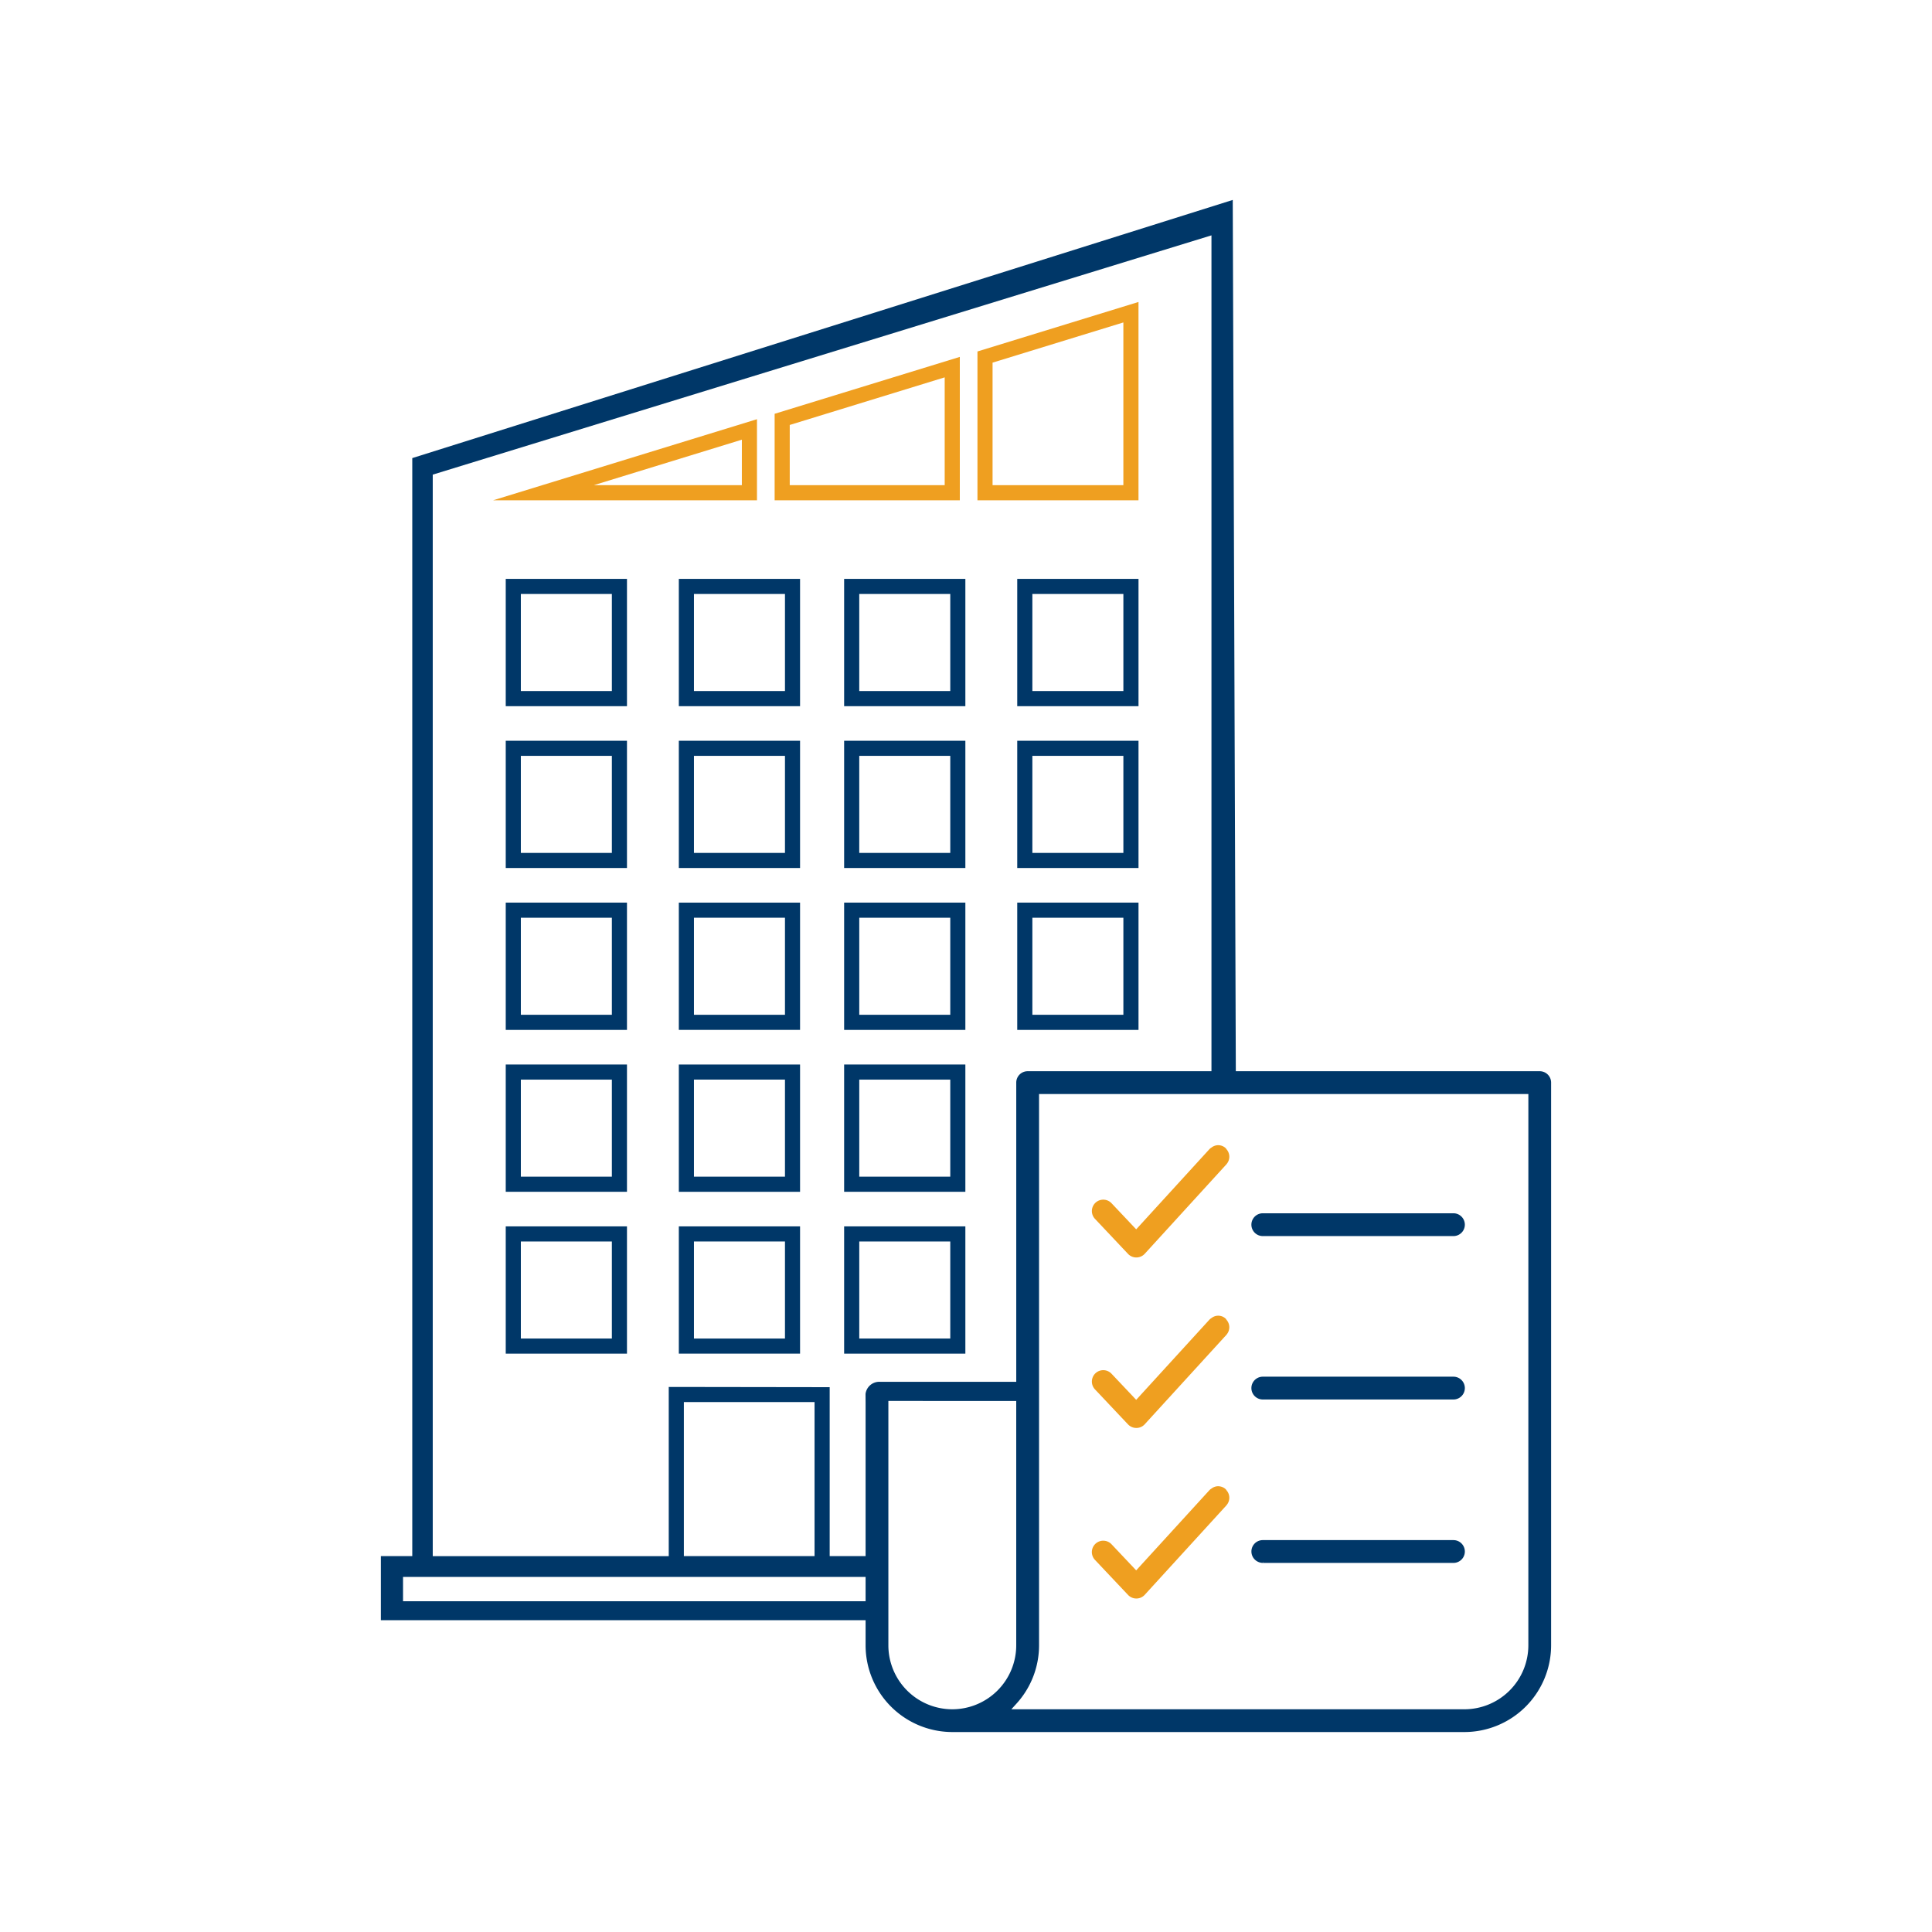 <?xml version="1.0" encoding="UTF-8"?> <svg xmlns="http://www.w3.org/2000/svg" viewBox="0 0 100 100"><defs><style>.a{fill:none;}.b{fill:#ef9f20;}.c{fill:#003768;}</style></defs><path class="a" d="M62.705,56.626H53.78V85.163a4.477,4.477,0,0,1-1.161,3.007l-.273.301h23.45a3.314,3.314,0,0,0,3.31-3.309V56.626H62.705Zm.783,21.278-.006.01-.777.851-1.628,1.783-.266.291-.449.492-.266.291-.844.925a.59.59,0,0,1-.865.006l-.879-.931-.275-.291-.464-.492L56.676,80.74a.579.579,0,0,1-.122-.192.594.594,0,0,1-.04-.229.591.591,0,0,1,.589-.573l.018.001a.583.583,0,0,1,.412.184l.583.617.275.291.418.443.404-.443.266-.291,3.132-3.429a.565.565,0,0,1,.094-.07.576.576,0,0,1,.314-.122.59.59,0,0,1,.424.154.573.573,0,0,1,.045.061A.583.583,0,0,1,63.488,77.904Zm0-8.825-.006.01-.777.85L59.252,73.72a.585.585,0,0,1-.435.191.597.597,0,0,1-.429-.184L56.676,71.915a.589.589,0,1,1,.857-.809l1.276,1.35,3.802-4.162a.564.564,0,0,1,.094-.07.505.505,0,0,1,.783.094A.583.583,0,0,1,63.488,69.078Zm1.874-6.279H75.23a.59.59,0,0,1,0,1.18H65.362a.59.59,0,1,1,0-1.18Zm0,8.458H75.23a.59.59,0,0,1,0,1.18H65.362a.59.59,0,1,1,0-1.18Zm0,8.459H75.23a.59.59,0,0,1,0,1.18H65.362a.58.58,0,0,1-.245-.057.588.588,0,0,1,.245-1.123ZM63.488,60.252l-.006.01-.777.851-3.453,3.782a.592.592,0,0,1-.866.006l-1.71-1.813a.589.589,0,1,1,.857-.809L58.809,63.63l3.802-4.163a.564.564,0,0,1,.094-.07.505.505,0,0,1,.783.094A.583.583,0,0,1,63.488,60.252Z"></path><path class="a" d="M45.983,81.627v3.537a3.309,3.309,0,0,0,6.618,0V72.517H49.708l-3.725-.005v9.115Z"></path><rect class="a" x="53.435" y="39.123" width="4.711" height="5.024"></rect><rect class="a" x="35.919" y="55.881" width="4.711" height="5.023"></rect><rect class="a" x="35.919" y="47.502" width="4.711" height="5.023"></rect><rect class="a" x="53.435" y="30.745" width="4.711" height="5.023"></rect><rect class="a" x="35.919" y="39.123" width="4.711" height="5.024"></rect><rect class="a" x="44.475" y="47.502" width="4.711" height="5.023"></rect><rect class="a" x="44.475" y="64.259" width="4.711" height="5.023"></rect><rect class="a" x="53.435" y="47.502" width="4.711" height="5.023"></rect><rect class="a" x="44.475" y="39.123" width="4.711" height="5.024"></rect><rect class="a" x="35.919" y="30.745" width="4.711" height="5.023"></rect><rect class="a" x="26.959" y="39.123" width="4.711" height="5.024"></rect><rect class="a" x="26.959" y="64.259" width="4.711" height="5.023"></rect><path class="a" d="M44.425,71.382v.406h.488a.579.579,0,0,1,.479-.266h7.208V56.035a.589.589,0,0,1,.589-.589h9.515V11.905L22.399,24.29V80.548H34.614v-8.76h8.914v-.406Zm5.543-1.316H43.692V63.477h6.275Zm0-8.378H43.692V55.098h6.275Zm0-8.379H43.692V46.719h6.275Zm0-8.379H43.692V38.34h6.275Zm8.961,8.379H52.652V46.719h6.277Zm0-8.379H52.652V38.34h6.277Zm0-8.378H52.652v-6.589h6.277ZM50.594,18.192,58.928,15.63V25.895H50.594Zm-.626,18.359H43.692v-6.589h6.275ZM32.452,70.065H26.177V63.477h6.275Zm0-8.378H26.177V55.098h6.275Zm0-8.379H26.177V46.719h6.275Zm0-8.379H26.177V38.34h6.275Zm0-8.378H26.177v-6.589h6.275Zm-6.928-10.656L39.181,21.698v4.197ZM41.412,70.065H35.136V63.477h6.275Zm0-8.378H35.136V55.098h6.275Zm0-8.379H35.136V46.719h6.275Zm0-8.379H35.136V38.34h6.275Zm0-8.378H35.136v-6.589h6.275ZM40.095,25.895V21.418L49.68,18.473v7.422Z"></path><rect class="a" x="26.959" y="55.881" width="4.711" height="5.023"></rect><rect class="a" x="26.959" y="30.745" width="4.711" height="5.023"></rect><polygon class="a" points="51.376 25.112 58.145 25.112 58.145 16.69 51.376 18.77 51.376 25.112"></polygon><rect class="a" x="35.919" y="64.259" width="4.711" height="5.023"></rect><polygon class="a" points="40.877 25.112 48.897 25.112 48.897 19.532 40.877 21.996 40.877 25.112"></polygon><rect class="a" x="44.475" y="30.745" width="4.711" height="5.023"></rect><polygon class="a" points="38.398 25.112 38.398 22.758 30.738 25.112 38.398 25.112"></polygon><polygon class="a" points="44.425 72.571 44.425 73.314 43.529 73.314 43.529 72.571 42.944 72.571 42.944 80.839 44.803 80.839 44.803 72.571 44.425 72.571"></polygon><rect class="a" x="35.397" y="72.571" width="6.764" height="8.269"></rect><rect class="a" x="44.475" y="55.881" width="4.711" height="5.023"></rect><rect class="a" x="20.497" y="81.622" width="24.306" height="1.258"></rect><rect class="a" x="26.959" y="47.502" width="4.711" height="5.023"></rect><path class="b" d="M58.928,15.63l-8.335,2.562v7.703h8.335Zm-.783,9.482h-6.77V18.77l6.77-2.08Z"></path><path class="b" d="M39.181,21.698,25.524,25.895H39.181Zm-.783,3.414H30.738l7.661-2.354Z"></path><path class="b" d="M49.68,18.473l-9.585,2.945v4.477H49.68Zm-.783,6.639h-8.02V21.996l8.02-2.464Z"></path><path class="c" d="M26.177,70.065h6.275V63.477H26.177Zm.782-5.806h4.711v5.023H26.959Z"></path><path class="c" d="M26.177,61.687h6.275V55.098H26.177Zm.782-5.806h4.711v5.023H26.959Z"></path><path class="c" d="M26.177,53.308h6.275V46.719H26.177Zm.782-5.806h4.711v5.023H26.959Z"></path><path class="c" d="M26.177,44.929h6.275V38.34H26.177Zm.782-5.806h4.711v5.024H26.959Z"></path><path class="c" d="M26.177,36.551h6.275v-6.589H26.177Zm.782-5.806h4.711v5.023H26.959Z"></path><path class="c" d="M35.136,70.065h6.275V63.477H35.136Zm.783-5.806H40.63v5.023H35.919Z"></path><path class="c" d="M35.136,61.687h6.275V55.098H35.136Zm.783-5.806H40.63v5.023H35.919Z"></path><path class="c" d="M35.136,53.308h6.275V46.719H35.136Zm.783-5.806H40.63v5.023H35.919Z"></path><path class="c" d="M35.136,44.929h6.275V38.34H35.136Zm.783-5.806H40.63v5.024H35.919Z"></path><path class="c" d="M35.136,36.551h6.275v-6.589H35.136Zm.783-5.806H40.63v5.023H35.919Z"></path><path class="c" d="M43.692,70.065h6.275V63.477H43.692Zm.783-5.806h4.711v5.023H44.475Z"></path><path class="c" d="M43.692,61.687h6.275V55.098H43.692Zm.783-5.806h4.711v5.023H44.475Z"></path><path class="c" d="M43.692,53.308h6.275V46.719H43.692Zm.783-5.806h4.711v5.023H44.475Z"></path><path class="c" d="M43.692,44.929h6.275V38.34H43.692Zm.783-5.806h4.711v5.024H44.475Z"></path><path class="c" d="M43.692,36.551h6.275v-6.589H43.692Zm.783-5.806h4.711v5.023H44.475Z"></path><path class="c" d="M52.652,53.308h6.277V46.719H52.652Zm.783-5.806h4.711v5.023H53.435Z"></path><path class="c" d="M52.652,44.929h6.277V38.34H52.652Zm.783-5.806h4.711v5.024H53.435Z"></path><path class="c" d="M52.652,36.551h6.277v-6.589H52.652Zm.783-5.806h4.711v5.023H53.435Z"></path><path class="c" d="M79.697,55.446H63.966l-.159-45.097L21.339,23.711V80.544H19.714v3.317H44.803v1.302a4.493,4.493,0,0,0,4.489,4.487H75.798a4.492,4.492,0,0,0,4.487-4.487V56.035A.589.589,0,0,0,79.697,55.446ZM44.803,82.88H20.861V81.622H44.803Zm-9.406-2.336V72.571h6.764v7.974ZM44.8,72.15c0,.191.003.42.003.42v7.974H42.944V71.8l-8.33-.012v8.76H22.399V24.567L62.705,12.182V55.446H53.19a.589.589,0,0,0-.589.589V71.522H45.543A.716.716,0,0,0,44.8,72.15Zm4.49,16.322a3.312,3.312,0,0,1-3.308-3.309V72.511l3.725.005h2.893V85.163A3.314,3.314,0,0,1,49.29,88.472Zm29.817-3.309a3.314,3.314,0,0,1-3.31,3.309h-23.45l.273-.301a4.477,4.477,0,0,0,1.161-3.007V56.626h25.327Z"></path><path class="c" d="M65.362,63.979H75.23a.59.59,0,0,0,0-1.18H65.362a.59.59,0,1,0,0,1.18Z"></path><path class="c" d="M65.362,72.437H75.23a.59.59,0,0,0,0-1.18H65.362a.59.59,0,1,0,0,1.18Z"></path><path class="c" d="M65.117,80.839h.274v.057H75.23a.59.59,0,0,0,0-1.18H65.362a.588.588,0,0,0-.245,1.123Z"></path><path class="c" d="M65.117,80.839a.58.58,0,0,0,.245.057h.029v-.057Z"></path><path class="b" d="M63.443,59.43a.562.562,0,0,0-.738-.032.564.564,0,0,0-.094.07L58.809,63.63l-1.276-1.351a.589.589,0,1,0-.857.809l1.71,1.813a.592.592,0,0,0,.866-.006l3.453-3.782.777-.851.006-.01a.583.583,0,0,0,0-.761A.573.573,0,0,0,63.443,59.43Z"></path><path class="b" d="M63.443,68.255a.562.562,0,0,0-.738-.032.564.564,0,0,0-.094.07L58.809,72.455l-1.276-1.35a.589.589,0,1,0-.857.809l1.711,1.813a.597.597,0,0,0,.429.184.585.585,0,0,0,.435-.191l3.453-3.781.777-.85.006-.01a.583.583,0,0,0,0-.761A.573.573,0,0,0,63.443,68.255Z"></path><path class="b" d="M63.443,77.081a.59.59,0,0,0-.424-.154.576.576,0,0,0-.314.122.565.565,0,0,0-.094.07l-3.132,3.429-.266.291-.404.443-.418-.443-.275-.291-.583-.617a.583.583,0,0,0-.412-.184l-.018-.001a.591.591,0,0,0-.589.573.594.594,0,0,0,.04.229.579.579,0,0,0,.122.192l.093.099.464.492.275.291.879.931a.59.59,0,0,0,.865-.006l.844-.925.266-.291.449-.492.266-.291,1.628-1.783.777-.851.006-.01a.583.583,0,0,0,0-.761A.573.573,0,0,0,63.443,77.081Z"></path></svg> 